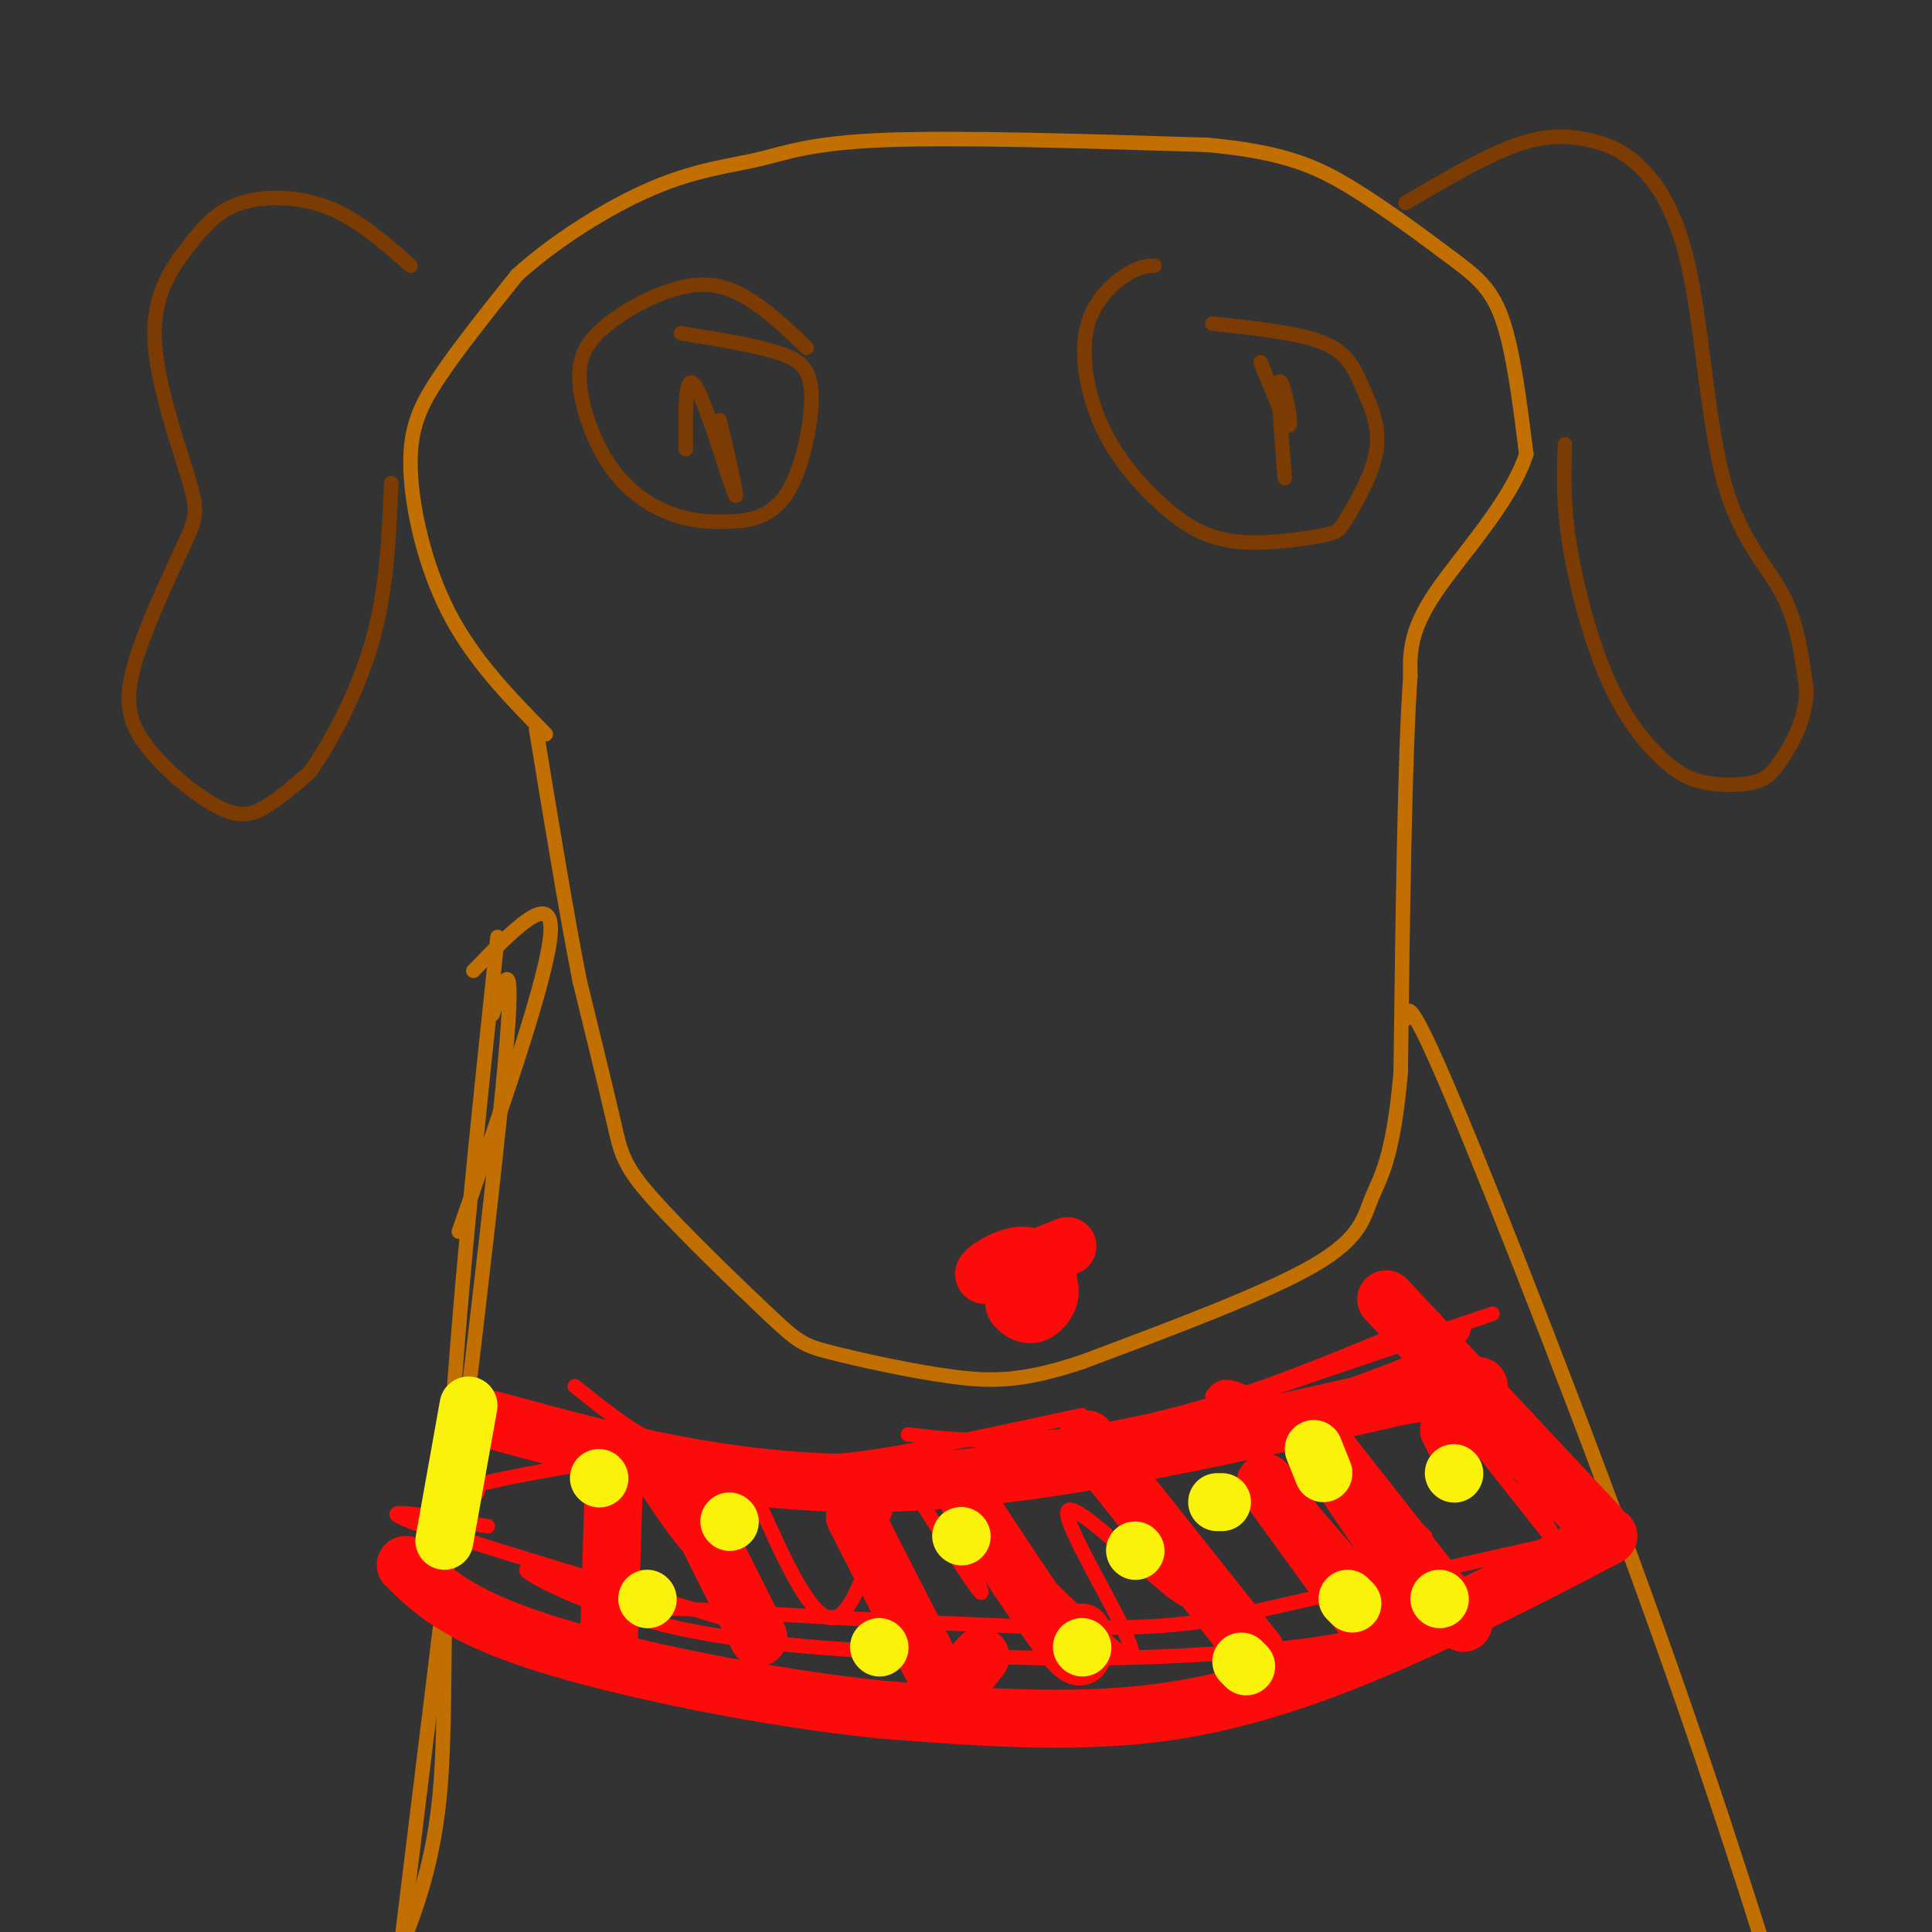 <svg viewBox='0 0 400 400' version='1.1' xmlns='http://www.w3.org/2000/svg' xmlns:xlink='http://www.w3.org/1999/xlink'><rect x="0" y="0" width="400" height="400" fill="#333333" stroke="none"/><g fill='none' stroke='#C26F01' stroke-width='3' stroke-linecap='round' stroke-linejoin='round'><path d='M113,152c-7.464,-7.613 -14.929,-15.226 -20,-25c-5.071,-9.774 -7.750,-21.708 -8,-30c-0.250,-8.292 1.929,-12.940 6,-19c4.071,-6.060 10.036,-13.530 16,-21'/><path d='M107,57c7.684,-7.029 18.895,-14.100 28,-18c9.105,-3.900 16.105,-4.627 22,-6c5.895,-1.373 10.684,-3.392 26,-4c15.316,-0.608 41.158,0.196 67,1'/><path d='M250,30c16.107,1.463 22.874,4.619 30,9c7.126,4.381 14.611,9.987 20,14c5.389,4.013 8.683,6.432 11,13c2.317,6.568 3.659,17.284 5,28'/><path d='M316,94c-3.222,10.044 -13.778,21.156 -19,29c-5.222,7.844 -5.111,12.422 -5,17'/><path d='M292,140c-1.167,16.500 -1.583,49.250 -2,82'/><path d='M290,222c-1.524,17.976 -4.333,21.917 -6,26c-1.667,4.083 -2.190,8.310 -12,14c-9.810,5.690 -28.905,12.845 -48,20'/><path d='M224,282c-12.138,4.040 -18.484,4.139 -27,3c-8.516,-1.139 -19.202,-3.515 -25,-5c-5.798,-1.485 -6.709,-2.078 -13,-8c-6.291,-5.922 -17.963,-17.171 -24,-24c-6.037,-6.829 -6.439,-9.237 -8,-16c-1.561,-6.763 -4.280,-17.882 -7,-29'/><path d='M120,203c-2.667,-13.500 -5.833,-32.750 -9,-52'/><path d='M102,210c2.583,-8.083 5.167,-16.167 2,16c-3.167,32.167 -12.083,104.583 -21,177'/><path d='M83,403c-4.000,33.667 -3.500,29.333 -3,25'/><path d='M291,211c0.289,-2.689 0.578,-5.378 10,17c9.422,22.378 27.978,69.822 42,109c14.022,39.178 23.511,70.089 33,101'/><path d='M98,201c8.250,-8.500 16.500,-17.000 16,-8c-0.500,9.000 -9.750,35.500 -19,62'/><path d='M103,194c-4.222,39.689 -8.444,79.378 -10,110c-1.556,30.622 -0.444,52.178 -2,68c-1.556,15.822 -5.778,25.911 -10,36'/></g>
<g fill='none' stroke='#FD0A0A' stroke-width='3' stroke-linecap='round' stroke-linejoin='round'><path d='M309,272c0.000,0.000 -59.000,20.000 -59,20'/><path d='M297,273c-16.156,6.800 -32.311,13.600 -47,18c-14.689,4.400 -27.911,6.400 -38,7c-10.089,0.600 -17.044,-0.200 -24,-1'/><path d='M224,293c-17.625,3.821 -35.250,7.643 -46,9c-10.750,1.357 -14.625,0.250 -20,0c-5.375,-0.250 -12.250,0.357 -19,-2c-6.750,-2.357 -13.375,-7.679 -20,-13'/><path d='M165,306c-12.250,0.083 -24.500,0.167 -35,-2c-10.500,-2.167 -19.250,-6.583 -28,-11'/><path d='M329,318c-23.400,5.267 -46.800,10.533 -62,14c-15.200,3.467 -22.200,5.133 -42,5c-19.800,-0.133 -52.400,-2.067 -85,-4'/><path d='M140,333c-14.145,0.038 -7.008,2.134 -11,0c-3.992,-2.134 -19.113,-8.498 -20,-8c-0.887,0.498 12.461,7.856 31,12c18.539,4.144 42.270,5.072 66,6'/><path d='M206,343c20.202,0.857 37.708,0.000 51,-1c13.292,-1.000 22.369,-2.143 35,-6c12.631,-3.857 28.815,-10.429 45,-17'/><path d='M303,274c0.179,1.502 0.357,3.005 -6,6c-6.357,2.995 -19.250,7.483 -37,14c-17.750,6.517 -40.356,15.062 -65,16c-24.644,0.938 -51.327,-5.732 -67,-10c-15.673,-4.268 -20.337,-6.134 -25,-8'/><path d='M103,292c-5.000,-1.833 -5.000,-2.417 -5,-3'/><path d='M153,336c-29.667,-8.833 -59.333,-17.667 -68,-21c-8.667,-3.333 3.667,-1.167 16,1'/><path d='M291,273c5.448,5.140 10.896,10.281 16,18c5.104,7.719 9.863,18.018 13,24c3.137,5.982 4.652,7.649 -3,-2c-7.652,-9.649 -24.472,-30.614 -24,-32c0.472,-1.386 18.236,16.807 36,35'/><path d='M251,289c1.525,-2.033 3.049,-4.067 14,4c10.951,8.067 31.327,26.234 30,25c-1.327,-1.234 -24.357,-21.871 -25,-18c-0.643,3.871 21.102,32.249 23,36c1.898,3.751 -16.051,-17.124 -34,-38'/><path d='M231,304c9.317,14.645 18.633,29.290 14,27c-4.633,-2.290 -23.217,-21.514 -24,-18c-0.783,3.514 16.233,29.767 13,30c-3.233,0.233 -26.717,-25.553 -34,-30c-7.283,-4.447 1.633,12.444 3,16c1.367,3.556 -4.817,-6.222 -11,-16'/><path d='M192,313c-3.026,-4.798 -5.091,-8.792 -8,-2c-2.909,6.792 -6.663,24.370 -12,24c-5.337,-0.370 -12.259,-18.688 -16,-26c-3.741,-7.312 -4.303,-3.619 -5,2c-0.697,5.619 -1.531,13.162 -5,12c-3.469,-1.162 -9.574,-11.029 -13,-16c-3.426,-4.971 -4.172,-5.045 -11,-4c-6.828,1.045 -19.737,3.208 -25,5c-5.263,1.792 -2.878,3.213 -1,3c1.878,-0.213 3.251,-2.061 3,-3c-0.251,-0.939 -2.125,-0.970 -4,-1'/><path d='M95,307c-1.000,-0.167 -1.500,-0.083 -2,0'/></g>
<g fill='none' stroke='#7C3B02' stroke-width='3' stroke-linecap='round' stroke-linejoin='round'><path d='M141,69c7.584,1.229 15.168,2.457 20,4c4.832,1.543 6.914,3.399 7,9c0.086,5.601 -1.822,14.946 -5,20c-3.178,5.054 -7.625,5.816 -12,6c-4.375,0.184 -8.679,-0.211 -13,-2c-4.321,-1.789 -8.658,-4.971 -12,-10c-3.342,-5.029 -5.688,-11.906 -6,-17c-0.312,-5.094 1.411,-8.407 6,-12c4.589,-3.593 12.043,-7.467 18,-8c5.957,-0.533 10.416,2.276 14,5c3.584,2.724 6.292,5.362 9,8'/><path d='M251,67c8.950,0.959 17.901,1.919 23,4c5.099,2.081 6.348,5.284 8,9c1.652,3.716 3.708,7.944 3,13c-0.708,5.056 -4.180,10.941 -6,14c-1.820,3.059 -1.987,3.292 -6,4c-4.013,0.708 -11.873,1.892 -18,1c-6.127,-0.892 -10.520,-3.861 -15,-8c-4.480,-4.139 -9.046,-9.450 -12,-16c-2.954,-6.550 -4.295,-14.340 -3,-20c1.295,-5.660 5.227,-9.188 8,-11c2.773,-1.812 4.386,-1.906 6,-2'/><path d='M142,93c-0.111,-8.267 -0.222,-16.533 2,-13c2.222,3.533 6.778,18.867 8,22c1.222,3.133 -0.889,-5.933 -3,-15'/><path d='M261,75c2.778,6.933 5.556,13.867 6,13c0.444,-0.867 -1.444,-9.533 -2,-9c-0.556,0.533 0.222,10.267 1,20'/><path d='M291,42c8.284,-4.873 16.567,-9.745 23,-12c6.433,-2.255 11.015,-1.891 15,-1c3.985,0.891 7.375,2.311 11,6c3.625,3.689 7.487,9.649 10,22c2.513,12.351 3.677,31.095 7,43c3.323,11.905 8.807,16.973 12,23c3.193,6.027 4.097,13.014 5,20'/><path d='M374,143c-0.129,5.972 -2.950,10.902 -5,14c-2.050,3.098 -3.327,4.365 -6,5c-2.673,0.635 -6.741,0.640 -10,0c-3.259,-0.640 -5.709,-1.924 -9,-5c-3.291,-3.076 -7.425,-7.944 -11,-16c-3.575,-8.056 -6.593,-19.302 -8,-28c-1.407,-8.698 -1.204,-14.849 -1,-21'/><path d='M85,55c-5.409,-4.782 -10.818,-9.563 -17,-12c-6.182,-2.437 -13.136,-2.528 -18,-1c-4.864,1.528 -7.637,4.675 -11,9c-3.363,4.325 -7.316,9.829 -7,19c0.316,9.171 4.900,22.010 7,29c2.100,6.990 1.717,8.130 -1,14c-2.717,5.870 -7.767,16.471 -10,24c-2.233,7.529 -1.650,11.987 2,17c3.650,5.013 10.367,10.580 15,13c4.633,2.420 7.181,1.691 10,0c2.819,-1.691 5.910,-4.346 9,-7'/><path d='M64,160c4.111,-5.622 9.889,-16.178 13,-27c3.111,-10.822 3.556,-21.911 4,-33'/></g>
<g fill='none' stroke='#FD0A0A' stroke-width='12' stroke-linecap='round' stroke-linejoin='round'><path d='M221,258c-7.778,3.091 -15.557,6.182 -17,6c-1.443,-0.182 3.448,-3.636 7,-4c3.552,-0.364 5.764,2.364 6,5c0.236,2.636 -1.504,5.182 -3,5c-1.496,-0.182 -2.748,-3.091 -4,-6'/><path d='M210,264c1.075,-0.877 5.762,-0.070 7,2c1.238,2.070 -0.974,5.404 -3,6c-2.026,0.596 -3.864,-1.544 -4,-2c-0.136,-0.456 1.432,0.772 3,2'/><path d='M102,294c25.333,6.917 50.667,13.833 82,13c31.333,-0.833 68.667,-9.417 106,-18'/><path d='M290,289c20.000,-3.167 17.000,-2.083 14,-1'/><path d='M287,269c0.000,0.000 44.000,47.000 44,47'/><path d='M333,318c-10.667,5.600 -21.333,11.200 -36,18c-14.667,6.800 -33.333,14.800 -53,18c-19.667,3.200 -40.333,1.600 -61,0'/><path d='M183,354c-24.022,-2.400 -53.578,-8.400 -71,-14c-17.422,-5.600 -22.711,-10.800 -28,-16'/><path d='M127,310c0.000,0.000 -1.000,32.000 -1,32'/><path d='M142,309c0.000,0.000 15.000,30.000 15,30'/><path d='M177,314c6.844,13.444 13.689,26.889 17,33c3.311,6.111 3.089,4.889 4,3c0.911,-1.889 2.956,-4.444 5,-7'/><path d='M201,312c8.083,12.333 16.167,24.667 20,29c3.833,4.333 3.417,0.667 3,-3'/><path d='M225,298c0.000,0.000 35.000,44.000 35,44'/><path d='M262,307c0.000,0.000 21.000,29.000 21,29'/><path d='M270,294c0.000,0.000 33.000,42.000 33,42'/><path d='M300,296c0.000,0.000 1.000,2.000 1,2'/></g>
<g fill='none' stroke='#FBF20B' stroke-width='12' stroke-linecap='round' stroke-linejoin='round'><path d='M97,291c0.000,0.000 -5.000,28.000 -5,28'/><path d='M124,306c0.000,0.000 0.100,0.100 0.1,0.1'/><path d='M134,331c0.000,0.000 0.100,0.100 0.1,0.1'/><path d='M151,315c0.000,0.000 0.100,0.100 0.1,0.1'/><path d='M182,341c0.000,0.000 0.100,0.100 0.1,0.1'/><path d='M199,318c0.000,0.000 0.100,0.100 0.1,0.1'/><path d='M224,341c0.000,0.000 0.100,0.100 0.1,0.1'/><path d='M235,321c0.000,0.000 0.100,0.100 0.1,0.1'/><path d='M258,345c0.000,0.000 -1.000,-1.000 -1,-1'/><path d='M252,311c0.000,0.000 1.000,0.000 1,0'/><path d='M280,332c0.000,0.000 -1.000,-1.000 -1,-1'/><path d='M272,300c0.000,0.000 2.000,5.000 2,5'/><path d='M298,331c0.000,0.000 0.100,0.100 0.1,0.1'/><path d='M301,305c0.000,0.000 0.100,0.100 0.1,0.1'/></g>
</svg>